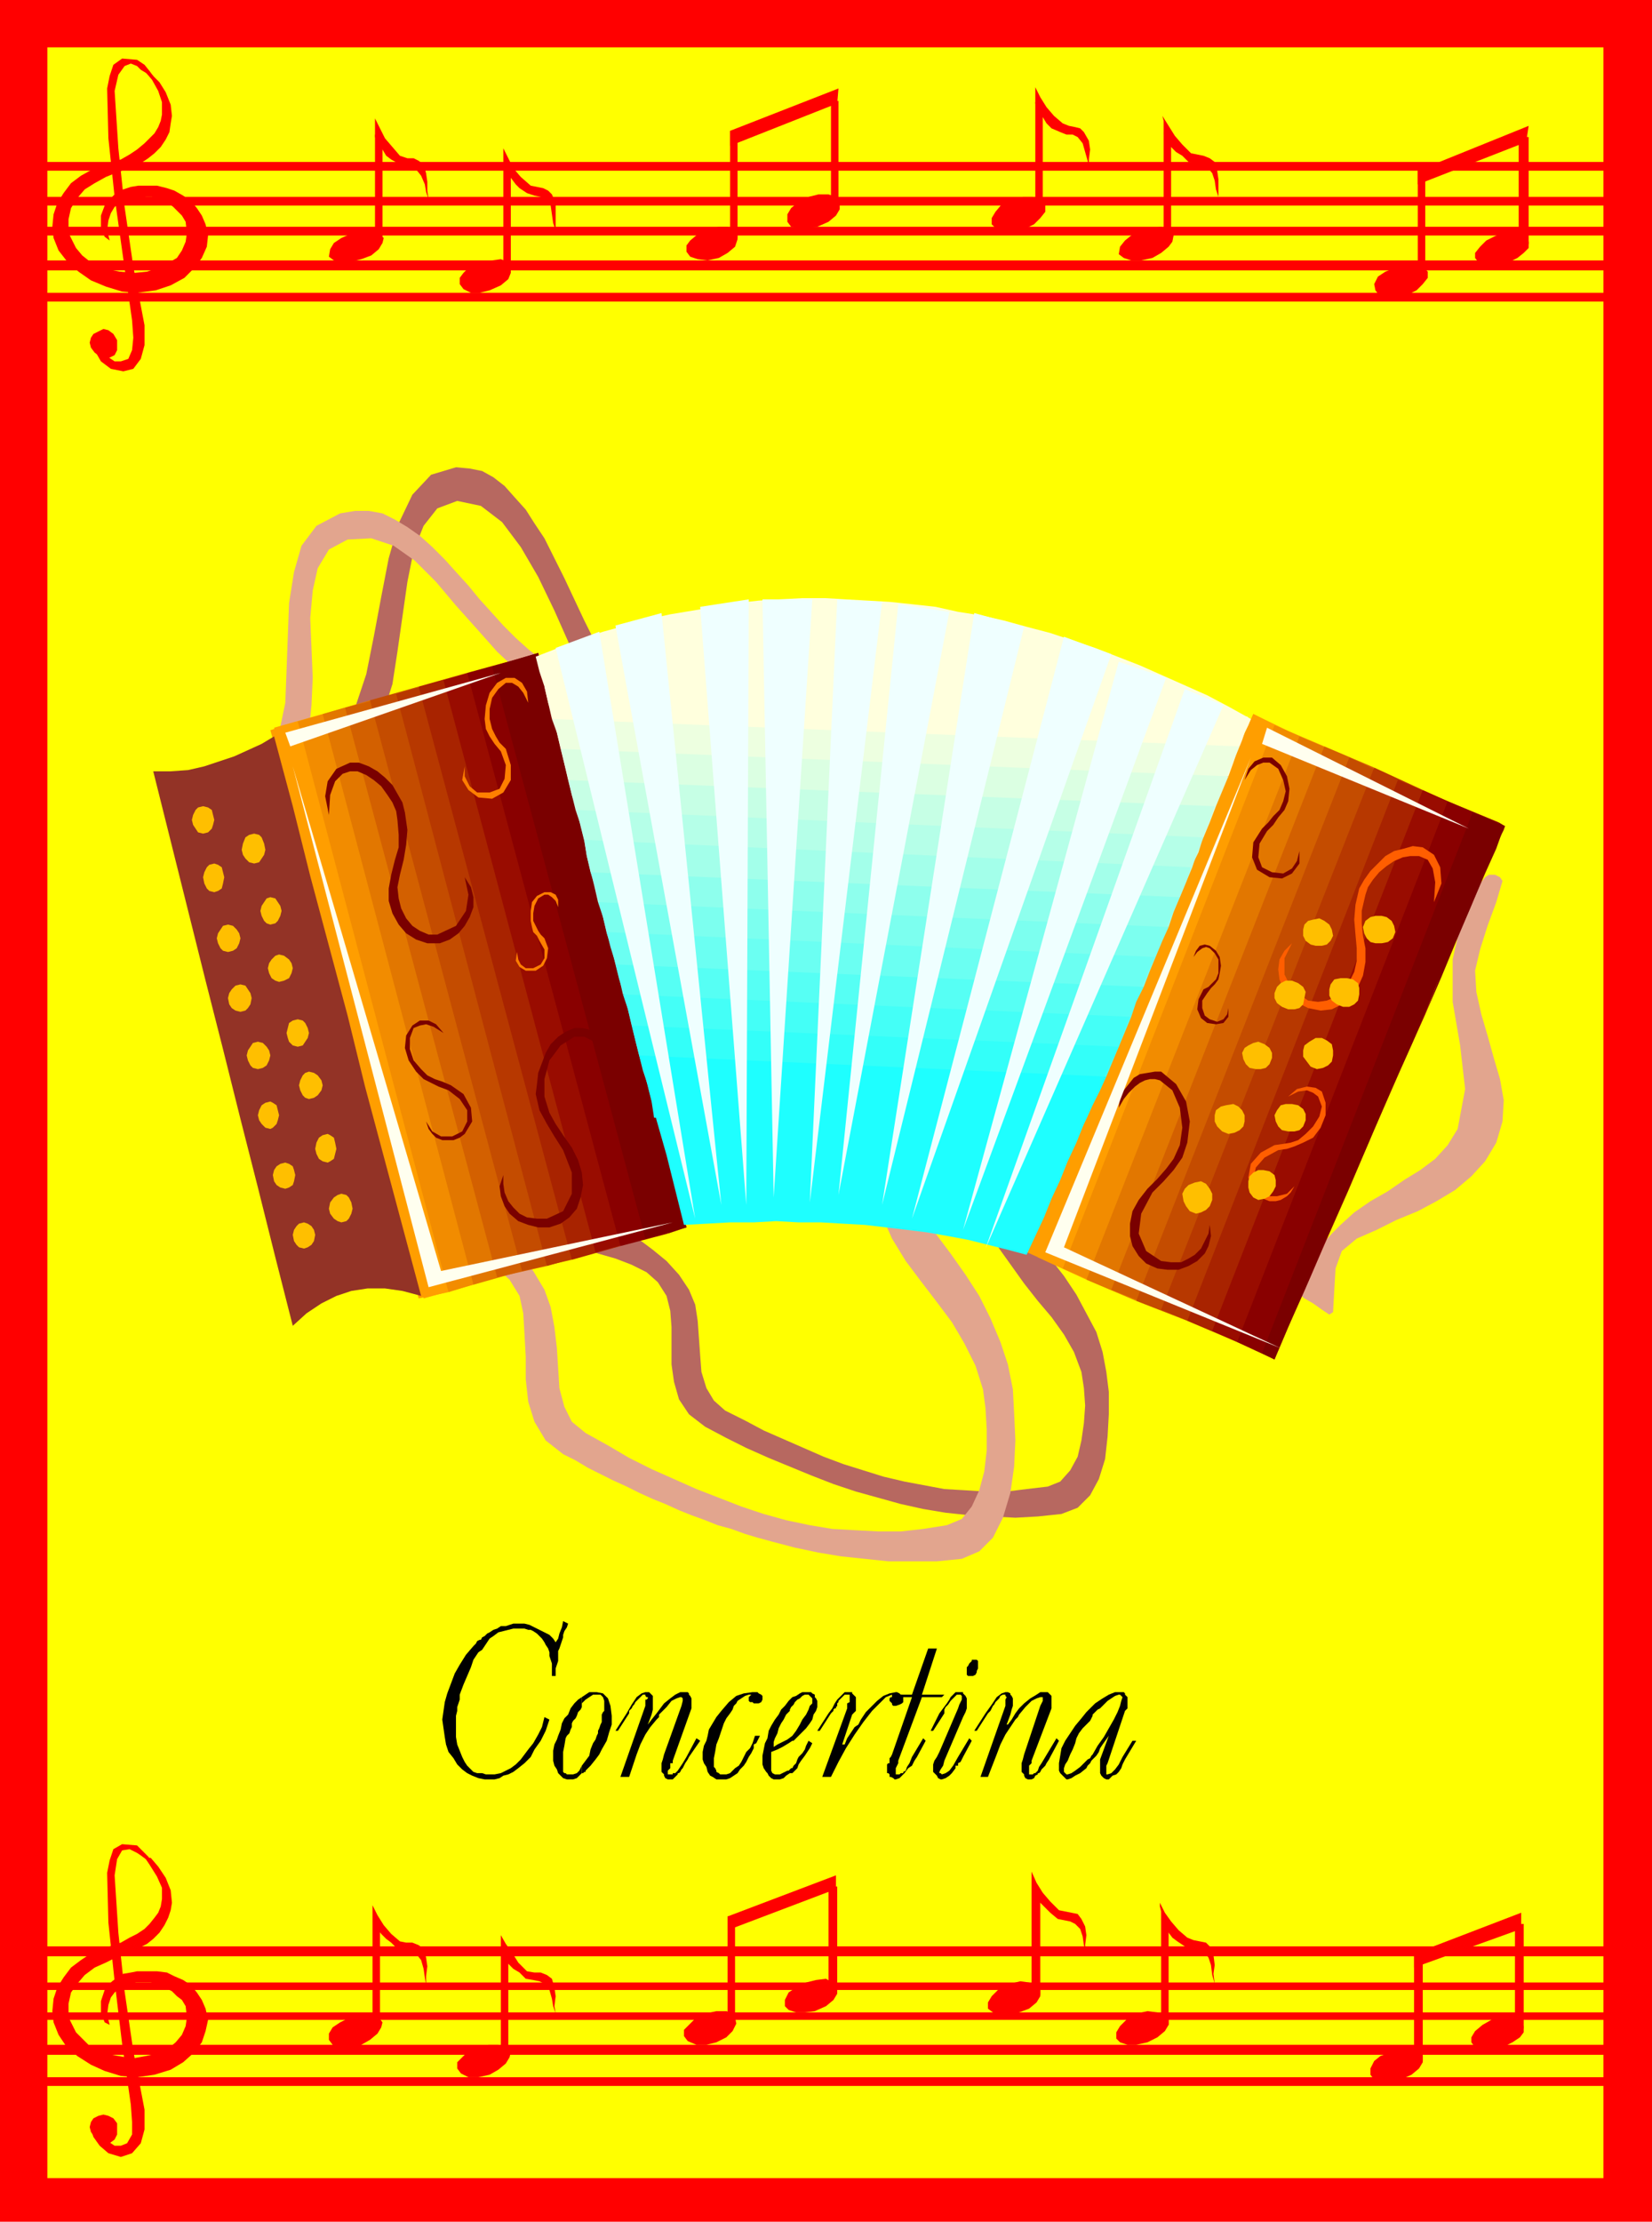 <svg xmlns="http://www.w3.org/2000/svg" fill-rule="evenodd" height="1.783in" preserveAspectRatio="none" stroke-linecap="round" viewBox="0 0 1326 1783" width="1.326in"><style>.pen1{stroke:none}.brush2{fill:red}.brush4{fill:#e2a58e}.brush5{fill:#b76860}.brush6{fill:#ff9e00}.brush7{fill:#f28c00}.brush8{fill:#e27700}.brush9{fill:#d36000}.brush10{fill:#c44c00}.brush11{fill:#b73800}.brush12{fill:#a82300}.brush13{fill:#990c00}.brush14{fill:#890000}.brush15{fill:#7a0000}.brush16{fill:#ff7f00}.brush17{fill:#ff5e00}.brush18{fill:#ffd}.brush30{fill:#1effff}.brush35{fill:#000}</style><path class="pen1 brush2" d="M0 0h1326v1783H0V0z"/><path class="pen1" style="fill:#ff0" d="M38 38h1249v1710H38V38z"/><path class="pen1 brush2" d="m88 193-2-8 1-8 2-6 3-5 5-3 6-3 7-1 7-1h5l4 1 5 2 4 2 4 3 3 3 4 4 3 5 1 9-1 7-3 7-4 6-7 4-8 4-9 3-10 1-12-1-10-2-8-3-7-4-5-4-5-6-3-6-3-6v-11l2-9 5-8 6-7 8-5 9-5 10-4 11-4 7-3 6-4 5-4 5-5 4-6 3-6 1-7 1-6-1-9-4-10-5-8-7-7-1-2-1 1h-1l-2-1 6 7 5 9 3 9v10l-1 5-2 5-3 5-4 4-4 4-6 5-6 4-7 4-12 3-11 5-9 5-8 6-6 8-5 8-3 9-1 10 1 9 4 10 7 9 9 8 10 7 12 5 13 4 12 1 15-2 12-4 11-6 8-8 6-8 4-9 1-9-2-9-3-7-4-6-5-6-6-4-7-4-6-2-8-2h-15l-6 1-6 2-5 2-4 4-4 4-2 3-3 8v10l3 7 4 3z"/><path class="pen1 brush2" d="m125 66-2-5-3-4-4-5-6-4-12-1-7 5-3 9-2 10 1 40 5 47 7 50 7 49 1 14-1 10-3 7-6 2h-5l-6-4-6-4-5-5 2 6 4 7 8 6 10 2 8-2 6-8 3-11v-16l-9-47-7-48-5-47-3-46 3-13 5-7 5-2 5 2 3 3 5 3 4 4 3 3z"/><path class="pen1 brush2" d="m79 266 4-2 4 1 4 3 3 5v8l-2 4-4 2-4 1-4-2-4-3-3-4-1-4 1-4 2-3 4-2zm307-55 9-2 7-1 5 2 3 5v4l-2 5-6 5-9 4-8 2h-7l-6-3-3-4v-5l3-4 5-5 9-3z"/><path class="pen1 brush2" d="M404 132h6v85h-6v-85z"/><path class="pen1 brush2" d="m404 119 4 8 4 8 6 7 8 7 5 1 5 1 4 2 3 3 3 7v22l-2-6-1-7-1-7-3-6-5-1-5-1-6-2-6-4-3-3-3-4-4-5-3-5v-15zm512 66 8-2 8-1 7 3 3 4-1 5-3 4-6 5-7 4-9 2h-8l-6-2-4-3 1-6 4-5 5-4 8-4z"/><path class="pen1 brush2" d="M934 106h6v87h-6v-87z"/><path class="pen1 brush2" d="m933 93 5 8 5 8 6 7 7 7 5 1 5 1 5 2 4 3 2 7 1 7v14l-2-6-1-7-2-6-4-5-4-2-5-1-6-1-5-5-5-3-4-4-3-5-3-5V97l-1-4zm-650 94 8-2h8l5 2 4 4-1 4-3 5-6 5-8 3-8 2-8 1-6-2-4-3 1-6 3-5 6-4 9-4z"/><path class="pen1 brush2" d="M301 108h6v87h-6v-87z"/><path class="pen1 brush2" d="m301 95 4 8 4 8 6 7 6 7 6 2h5l4 2 4 3 2 7 1 7v7l1 7-2-6-1-6-3-7-4-5-3-2h-5l-5-2-7-4-4-3-3-5-3-5-3-5V95zm512 65 8-2h8l6 3 4 4v5l-4 5-5 5-8 4-9 1h-8l-6-2-3-3v-5l3-5 5-6 9-4z"/><path class="pen1 brush2" d="M831 82h6v87h-6V82z"/><path class="pen1 brush2" d="m831 70 4 8 5 8 6 7 7 6 5 2 5 1 4 1 3 3 4 7 1 7-1 8v8l-1-7-2-7-2-7-4-5-4-2h-5l-5-2-7-3-4-4-3-5-3-5-3-6V70zM568 184l9-2h7l5 2 3 3v5l-2 6-6 5-7 4-9 2-8-1-6-2-3-4v-5l3-4 6-5 8-4zm81-26 8-2h8l6 2 3 4v6l-3 5-6 5-9 4-8 1h-7l-6-1-3-4v-6l3-5 6-5 8-4z"/><path class="pen1 brush2" d="M586 105h6v86h-6v-86zm81-24h6v86h-6V81z"/><path class="pen1 brush2" d="m586 105 87-34-1 12-86 34v-12zm534 110 8-2h8l7 2 3 3v5l-4 5-5 5-8 4-9 1h-8l-5-1-3-4-1-5 3-6 6-4 8-3zm81-26 9-2h8l6 3 3 4v5l-4 4-5 4-8 4-8 2h-8l-7-2-3-4v-4l4-5 5-5 8-4z"/><path class="pen1 brush2" d="M1138 136h6v86h-6v-86zm81-26h8v86h-8v-86z"/><path class="pen1 brush2" d="m1138 137 89-36-2 13-87 34v-11z"/><path class="pen1 brush2" d="M23 130h1277v7H23v-7zm1 52h1278v7H24v-7zm1-24h1282v7H25v-7zm-2 51h1277v8H23v-8zm4 26h1277v7H27v-7zm61 1390-2-8 1-8 2-6 3-4 5-4 6-2 6-2h12l5 1 4 2 4 2 4 2 4 4 4 3 3 5 1 9-1 7-3 7-5 6-6 5-9 4-9 2-11 2-11-2-10-2-8-3-6-4-5-5-5-5-3-6-3-6v-11l2-9 5-7 6-7 8-6 9-4 10-5 10-4 7-3 6-3 5-4 5-5 4-6 3-6 2-6 1-6-1-10-4-10-6-9-6-7h-3l-1 1-1-2 5 8 5 8 4 9v9l-1 6-2 5-3 4-4 5-4 4-6 4-6 3-7 4-12 4-11 4-9 6-8 6-6 8-5 8-3 9-1 10 1 9 4 10 6 9 9 8 11 7 11 5 13 4 13 1 14-2 13-4 10-6 9-8 6-8 3-9 2-9-2-9-3-7-4-6-5-6-6-4-7-3-6-3-8-1h-16l-5 1-6 1-5 3-4 3-4 4-2 3-3 9v9l3 8 4 2z"/><path class="pen1 brush2" d="m123 1498-1-4-3-4-4-4-5-5-12-1-7 4-3 9-2 10 1 40 5 47 6 50 7 49 1 14v10l-4 7-5 2h-5l-6-4-6-4-7-5 2 6 5 7 7 6 10 3 9-3 7-8 3-11v-16l-9-47-7-48-5-47-3-46 2-13 4-7 6-1 6 3 3 2 4 3 3 4 3 2z"/><path class="pen1 brush2" d="m79 1698 4-1 4 1 4 2 3 4v9l-2 4-4 3h-4l-4-2-4-3-3-4-1-4 1-4 2-3 4-2zm305-55 8-2h8l7 2 3 4-1 4-3 5-6 5-7 4-9 2h-8l-6-3-3-4v-5l4-4 5-5 8-3z"/><path class="pen1 brush2" d="M402 1564h6v85h-6v-85z"/><path class="pen1 brush2" d="m402 1553 4 7 5 7 5 8 7 7 6 1h5l5 2 4 3 2 7 1 7-1 8 1 6-2-6-1-6-2-7-4-5-4-2-5-1-6-1-5-5-5-3-4-4-3-5-3-5v-13zm510 63 9-2 8 1 6 2 3 4v4l-3 5-6 5-8 4-9 2h-7l-6-2-3-3v-5l3-5 6-6 7-4z"/><path class="pen1 brush2" d="M932 1540h6v85h-6v-85z"/><path class="pen1 brush2" d="m931 1527 4 8 5 7 6 7 7 6 5 2 5 1 5 1 3 3 3 7 1 8-1 7 1 8-2-7-1-8-2-6-4-5-5-2-5-1-5-1-6-4-4-3-3-4-3-5-3-6v-6l-1-4v-3zm-650 92 8-2h8l7 2 3 4-1 4-3 5-6 5-7 4-9 2h-8l-6-2-3-4v-5l3-5 6-4 8-4z"/><path class="pen1 brush2" d="M299 1542h6v84h-6v-84z"/><path class="pen1 brush2" d="m299 1529 4 8 5 8 6 7 7 6 5 1h5l5 2 4 3 2 7 1 7-1 8v7l-1-6-1-7-2-7-4-5-4-2-5-1-6-1-5-5-4-3-4-4-4-5-3-5v-13zm512 63 8-2 7 1 6 2 3 4v5l-3 5-6 5-8 3-8 2h-7l-6-2-4-3v-5l3-5 6-6 9-4z"/><path class="pen1 brush2" d="M828 1516h7v85h-7v-85z"/><path class="pen1 brush2" d="m828 1502 4 9 5 8 6 7 7 7 5 1 5 1 5 1 3 4 3 6 1 7-1 8 1 7-2-7-1-7-2-6-4-4-4-2-5-1-5-1-6-5-4-4-4-4-3-5-4-6v-14zm-262 114 9-2h8l5 2 2 3 1 5-3 6-5 5-8 4-8 2h-8l-7-3-3-4v-5l4-4 5-5 8-4zm81-25 8-2 8-1 5 3 4 4v5l-3 5-6 5-9 4-8 1h-7l-6-2-3-3v-5l3-6 6-4 8-4z"/><path class="pen1 brush2" d="M584 1538h6v85h-6v-85zm81-24h7v85h-7v-85z"/><path class="pen1 brush2" d="m584 1538 87-33v11l-87 33v-11zm532 109 9-2h8l6 2 3 3v5l-3 5-6 5-9 4-8 2h-7l-6-2-3-4v-5l3-6 5-4 8-3zm81-26 9-2h8l6 3 3 4v5l-3 4-6 4-8 4-8 2h-8l-6-2-3-4v-4l3-5 6-5 7-4z"/><path class="pen1 brush2" d="M1135 1568h7v86h-7v-86zm81-24h7v84h-7v-84z"/><path class="pen1 brush2" d="m1135 1568 86-33v13l-86 31v-11z"/><path class="pen1 brush2" d="M23 1562h1273v8H23v-8zm1 53h1272v6H24v-6zm1-24h1277v6H25v-6zm-2 50h1273v8H23v-8zm4 26h1273v7H27v-7z"/><path class="pen1 brush4" d="m1192 704-11 14-6 16-5 18-4 18v34l6 35 4 35-6 32-8 13-10 11-12 9-13 8-13 9-14 8-13 9-11 10-7 7-8 9-8 9-6 9-4 8-2 7 1 6 5 4 7 4 7 5 6 4 3-2 1-18 1-17 5-14 12-10 16-7 16-8 17-7 15-8 15-9 13-11 11-12 9-15 5-17 1-17-3-17-5-17-5-18-5-17-4-18-1-17 4-17 6-19 7-19 5-17-2-3-4-2h-5l-3 2z"/><path class="pen1 brush5" d="m443 987 11 8 13 6 13 5 14 4 13 5 12 6 9 8 7 11 3 12 1 13v30l2 14 4 14 8 12 13 10 17 9 16 8 18 8 17 7 17 7 18 7 18 6 18 5 18 5 18 4 18 3 19 2 18 1 19 1 18-1 19-2 13-5 10-10 7-13 5-16 2-18 1-18v-18l-2-16-3-16-5-16-8-15-8-15-10-15-11-14-10-14-11-13-3-2-4-2h-10l-5 1-3 2-2 2v3l7 15 10 14 10 14 11 14 11 13 10 14 8 14 6 16 2 13 1 14-1 14-2 14-3 13-6 11-8 9-10 4-17 2-16 2h-17l-16-1-17-1-16-3-16-3-17-4-16-5-16-5-16-6-16-7-16-7-16-7-15-8-16-8-9-8-6-10-4-13-1-13-1-14-1-14-2-13-5-12-8-12-10-11-11-9-12-9-13-7-13-7-14-7-13-6-6 1-7 6-4 7 1 6z"/><path class="pen1 brush4" d="m314 976 12 9 15 8 15 6 15 5 15 6 13 8 10 9 8 13 3 14 1 17 1 18v18l2 18 5 16 9 15 14 11 10 5 10 6 10 5 10 5 11 5 10 5 11 5 10 4 11 5 10 4 11 4 10 4 11 3 11 4 10 3 11 3 19 5 19 4 18 3 19 2 19 2h39l20-2 14-6 11-11 8-16 6-20 3-21 1-21-1-22-1-19-4-20-6-18-8-19-9-18-11-17-12-17-12-16-12-16-3-3-5-2-5-1h-6l-5 1-4 2-3 2v3l8 18 11 18 12 16 13 17 12 16 10 17 9 18 6 19 2 15 1 17v17l-2 17-4 15-6 13-8 10-12 5-19 3-18 2h-18l-19-1-18-1-18-3-19-4-18-5-18-6-18-7-18-7-18-8-18-8-18-9-17-10-18-10-11-9-6-12-4-15-1-16-1-16-2-17-3-16-5-14-9-15-10-12-12-12-14-10-14-9-15-9-16-7-15-7-7 1-7 6-5 8 1 7z"/><path class="pen1 brush5" d="m285 568 9-27 6-30 6-32 6-31 8-28 11-23 15-16 20-6 11 1 10 2 9 5 9 7 8 9 9 10 7 11 8 12 8 16 8 16 8 17 8 17 8 16 9 16 8 15 9 14-5 1-5 1-4 2-6 1-13-21-13-26-12-27-13-27-14-24-15-20-17-13-19-4-16 6-11 14-8 20-5 25-4 28-4 28-4 26-7 22h-5l-6-1-6-1-6-1z"/><path class="pen1 brush4" d="m224 588 5-24 1-26 1-27 1-27 4-25 6-21 12-16 19-10 12-2h11l11 2 10 5 10 6 10 7 10 9 10 10 9 10 10 11 9 11 10 11 9 10 10 10 10 9 10 8-5 2-4 2-5 3-5 2-16-15-16-18-17-19-16-19-17-17-17-12-18-6-19 1-15 8-9 15-4 18-2 22 1 24 1 24-1 22-2 20h-6l-6 1-6 1h-6z"/><path class="pen1 brush6" d="m239 579 121 458-24 5-5-20-14-52-19-73-21-85-22-83-19-73-14-52-5-18 22-7z"/><path class="pen1 brush6" d="M340 1042 220 584l39-11 121 458-40 11z"/><path class="pen1 brush7" d="M360 1037 239 579l38-11 122 457-39 12z"/><path class="pen1 brush8" d="M380 1031 259 573l38-11 122 458-39 11z"/><path class="pen1 brush9" d="M399 1025 277 568l41-11 121 459-40 9z"/><path class="pen1 brush10" d="M419 1020 297 562l39-11 123 460-40 9z"/><path class="pen1 brush11" d="M439 1016 318 557l38-11 122 459-39 11z"/><path class="pen1 brush12" d="M459 1011 336 551l39-11 123 460-39 11z"/><path class="pen1 brush13" d="M478 1005 356 546l39-11 123 459-40 11z"/><path class="pen1 brush14" d="M498 1000 375 540l40-11 121 461-38 10z"/><path class="pen1 brush15" d="M518 994 395 535l37-11 119 461-33 9z"/><path class="pen1 brush15" d="M536 990 415 529l17-5 119 461-15 5zM264 654l1-16 4-11 6-6 6-2h6l7 3 6 4 6 5 5 7 4 6 3 7 1 7 1 12v10l-3 10-3 12-2 11v10l3 10 5 9 6 7 8 5 9 3h10l8-3 7-5 5-6 4-7 3-8v-8l-2-8-5-8 3 14-2 13-8 12-15 7h-7l-7-3-6-4-5-6-4-8-2-8-1-9 2-10 3-12 2-12 1-12-2-14-2-8-4-7-4-7-6-6-6-5-7-4-8-3h-7l-11 5-7 10-2 12 3 15zm226 204-6-14-7-8-8-4h-8l-11 7-9 12-4 15v14l4 13 5 9 6 9 7 10 5 10 3 10 1 10-2 10-3 9-6 7-7 5-9 3h-9l-8-2-8-3-7-6-4-6-3-8-1-8 3-9v7l1 7 3 7 4 5 5 5 6 3 8 1h8l13-6 7-14v-17l-7-18-7-11-6-10-6-11-3-13 1-8 1-9 3-8 3-8 4-7 6-6 6-4 7-3h6l5 1 5 3 5 3 3 5 3 6 2 7v8z"/><path class="pen1 brush16" d="m424 564-4-8-4-5-5-3h-5l-6 5-5 7-2 9v8l2 8 3 6 3 5 5 5 4 13v12l-6 10-9 5-11-1-8-6-5-8 2-11v8l4 8 6 5h10l8-3 4-8 1-11-4-11-5-6-4-6-3-6-1-8 1-11 3-10 6-8 7-4h7l6 4 4 7 1 9z"/><path class="pen1 brush15" d="m356 829-8-5-6-2-5 1-5 2-3 8v9l3 9 6 7 5 5 6 3 6 2 7 3 10 7 6 11 1 11-6 10-4 3-5 2h-9l-5-2-3-3-3-4-2-6 5 8 7 4h9l8-4 4-8v-9l-6-9-9-7-8-3-6-3-6-3-6-6-6-9-3-10 1-10 5-8 6-4h7l6 3 6 7z"/><path class="pen1 brush16" d="m448 728-2-5-3-3-3-2h-3l-5 3-3 6-1 6v6l2 4 2 4 2 3 3 3 3 8-1 8-3 6-6 4h-8l-5-3-3-5 1-7 1 6 2 4 4 3h6l6-3 3-5v-7l-4-7-2-4-3-3-1-4-1-5v-8l1-7 4-5 6-3h5l4 2 2 4v6z"/><path class="pen1 brush6" d="m1023 582-170 436-33-15 186-430 17 9z"/><path class="pen1 brush6" d="m833 1009 146-377 27-59 37 18-171 436-39-18z"/><path class="pen1 brush7" d="m853 1018 170-436 40 17-171 436-39-17z"/><path class="pen1 brush8" d="m872 1027 171-436 40 17-171 436-40-17z"/><path class="pen1 brush9" d="m892 1035 171-436 40 17-171 435-40-16z"/><path class="pen1 brush10" d="m912 1044 171-436 39 18-169 434-41-16z"/><path class="pen1 brush11" d="m932 1051 171-435 39 18-169 434-41-17z"/><path class="pen1 brush12" d="m953 1060 169-434 40 17-169 434-40-17z"/><path class="pen1 brush13" d="m973 1068 169-434 40 18-169 434-40-18z"/><path class="pen1 brush14" d="m993 1077 169-434 41 17-59 154-21 47-21 48-20 47-19 43-16 37-13 29-8 19-3 7-30-14z"/><path class="pen1 brush15" d="m1013 1086 169-434 26 11-2 4-5 14-9 20-12 28-14 32-16 36-16 39-18 40-17 40-17 39-16 36-14 33-12 27-9 21-6 14-2 5-10-5z"/><path class="pen1 brush15" d="m1144 814 59-154 5 3-1 3-4 8-6 14-8 19-9 22-11 26-12 29-13 30z"/><path class="pen1 brush17" d="m1151 724 1-16-2-11-4-7-7-3h-7l-6 1-7 3-6 4-6 5-5 6-4 6-2 6-3 13v10l1 10 2 10v11l-2 11-4 9-6 8-7 6-8 4-9 1-10-2-8-4-7-5-5-7-3-7-1-8 1-8 4-7 6-6-6 12v13l6 12 13 9 8 1 7-1 7-3 6-5 5-7 4-8 2-9v-10l-1-11-1-12 1-12 3-13 4-7 5-7 6-6 6-6 7-4 8-2 7-2 8 1 9 6 5 10 1 13-6 15z"/><path class="pen1 brush15" d="m898 889 4-7 4-5 5-5 4-3 4-2 4-1h4l4 1 10 8 6 14 2 16-2 14-5 11-6 8-7 8-8 8-7 9-5 9-2 10v10l2 8 5 8 6 6 9 4 8 1h9l8-3 7-4 6-6 3-6 2-8-1-9-1 7-3 6-3 6-5 5-5 3-6 3h-8l-8-1-12-8-6-14 2-16 9-17 9-9 8-9 7-10 4-12 2-17-3-16-8-14-12-10h-5l-6 1-6 1-5 3-4 5-4 5-3 6-1 8zm101-263 5-8 5-4 5-2h5l7 5 4 9 2 9-2 8-3 7-5 5-4 5-5 5-7 11-1 12 4 10 10 6 10 1 8-4 6-8v-10l-2 8-4 6-7 4-9-1-8-4-3-8 1-11 6-10 5-5 4-6 5-6 3-7 1-10-2-10-5-9-7-6h-7l-7 3-5 6-3 9z"/><path class="pen1 brush17" d="m1034 880 8-4 7-1 5 2 4 3 3 8-2 8-5 8-6 6-6 5-6 2-6 1-7 1-11 6-8 9-2 11 4 11 4 4 4 2 5 2h5l4-1 5-3 3-3 3-5-6 6-8 2h-8l-7-6-4-8 2-9 7-8 11-6 7-1 6-2 7-3 8-4 6-8 4-10v-10l-3-9-5-3-7-1-8 2-7 6z"/><path class="pen1 brush15" d="m958 768 3-4 4-3 3-1 3 1 4 4 3 5v11l-2 5-3 3-3 3-4 2-4 8-1 8 3 7 5 4 7 1 6-1 4-5v-7l-1 5-3 4-5 2-6-2-4-3-2-6v-6l4-6 3-4 3-3 3-4 1-5 1-6-1-7-3-5-5-4-4-1-4 1-3 4-2 5z"/><path class="pen1 brush18" d="m995 599-552-22-3-13-3-13-4-12-3-12 18-7 18-7 18-6 18-5 18-5 18-4 18-3 18-3 17-3 18-2 17-1 18-1h18l17 1 18 1 17 1 19 2 18 2 18 4 19 3 18 4 18 5 19 5 18 6 18 6 18 7 18 7 18 8 18 8 18 8 17 9 18 10-2 5-3 6-2 6-2 5z"/><path class="pen1 brush18" d="m437 551 564 24 1 1v1h2l-5 11-5 12-4 12-4 11-536-22-3-13-3-12-4-12-3-13z"/><path class="pen1" style="fill:#edffe0" d="m443 577 552 22-5 12-5 12-5 12-5 12-519-21-3-13-3-13-3-12-4-11z"/><path class="pen1" style="fill:#dbffe2" d="m450 601 536 22-5 12-5 12-5 13-5 12-503-22-4-12-3-13-3-12-3-12z"/><path class="pen1" style="fill:#c6ffe5" d="m456 626 519 21-4 12-5 12-4 13-6 12-487-22-3-12-4-12-3-12-3-12z"/><path class="pen1" style="fill:#b5ffe8" d="m463 650 503 22-5 12-4 12-5 12-5 12-473-20-3-13-2-12-3-12-3-13z"/><path class="pen1" style="fill:#a3ffea" d="m469 674 487 22-4 12-5 12-5 12-4 12-458-20-3-13-3-12-3-12-2-13z"/><path class="pen1" style="fill:#8effed" d="m474 700 473 20-5 11-5 12-5 12-5 13-440-20-3-12-3-12-3-12-4-12z"/><path class="pen1" style="fill:#7cffef" d="m480 724 458 20-5 11-5 12-5 12-5 13-424-18-3-13-4-12-3-13-4-12z"/><path class="pen1" style="fill:#6bfff2" d="m487 748 440 20-5 11-5 12-5 12-5 13-407-18-3-13-3-12-4-13-3-12z"/><path class="pen1" style="fill:#56fff4" d="m494 774 424 18-6 12-4 12-5 12-5 12-391-17-3-13-3-12-4-12-3-12z"/><path class="pen1" style="fill:#44fff7" d="m500 798 407 18-5 12-4 12-5 12-5 12-375-17-3-12-3-13-3-12-4-12z"/><path class="pen1" style="fill:#33fff9" d="m507 823 391 17-6 12-5 11-5 12-5 11-357-15-4-12-3-12-3-12-3-12z"/><path class="pen1 brush30" d="m513 847 375 17-5 11-6 12-5 11-6 12-341-13-2-13-3-12-3-12-4-13z"/><path class="pen1 brush30" d="m520 871 357 15-7 16-6 15-7 15-6 15-7 15-6 15-7 15-7 15-15-4-16-4-16-4-16-3-17-3-16-2-17-2-17-2-18-1-17-1h-18l-18-1-18 1h-19l-18 1-19 1-7-28-7-28-8-28-7-28z"/><path class="pen1" d="m446 520 35-13 77 471-112-458zm116-33 39-6-2 486-37-480zm110-6 36 2-58 482 22-484zm-178 21 37-10 48 475-85-465zm118-21h40l-31 480-9-480zm109 4 41 6-89 468 48-474zm261 81-31-13-160 449 191-436zm-90-41-38-14-122 467 160-453zm44 19-38-13-125 456 163-443zm-114-41-40-11-74 475 114-464z" style="fill:#efffff"/><path class="pen1" style="fill:#933326" d="M123 619h14l14-1 13-3 12-4 12-4 11-5 11-5 10-6 15 56 14 56 15 56 15 56 14 57 15 56 15 56 15 56-15-4-14-2h-14l-13 2-12 4-12 6-12 8-11 10-14-55-14-56-14-55-14-56-14-55-14-56-14-56-14-56z"/><path class="pen1" d="m163 647 4 1 3 2 1 4 1 4-1 4-1 3-3 3-4 1-4-1-2-3-2-3-1-4 1-4 2-4 2-2 4-1zm44 189 4 1 3 3 2 3 1 4-1 4-2 4-3 2-4 1-4-1-2-2-2-4-1-4 1-4 2-3 2-3 4-1zm-24-94 4 1 3 3 2 3 1 4-1 4-2 4-3 2-4 1-4-1-2-2-2-4-1-4 1-4 2-3 2-3 4-1zm46 191 3 1 3 2 1 3 1 4-1 5-1 3-3 2-3 1-4-1-3-2-2-3-1-5 1-4 2-3 3-2 4-1zm-57-240 3 1 3 2 1 4 1 4-1 5-1 4-3 2-3 1-4-1-2-2-2-4-1-5 1-4 2-4 2-2 4-1zm45 191 2 1 3 2 1 4 1 4-1 4-1 3-3 3-2 1-4-1-3-3-2-3-1-4 1-4 2-4 3-2 4-1zm-24-94 4 1 2 3 2 3 1 4-1 5-2 3-2 2-4 1-4-1-3-2-2-3-1-5 1-4 2-3 3-3 4-1zm51 191 3 1 3 2 2 3 1 4-1 5-2 3-3 2-3 1-4-1-2-2-2-3-1-5 1-4 2-3 2-2 4-1zm-40-312 4 1 2 2 2 5 1 5-1 4-2 3-2 3-4 1-4-1-3-3-2-3-1-4 1-5 2-5 3-2 4-1zm44 191 4 1 3 2 3 4 1 4-1 4-3 4-3 2-4 1-3-1-2-2-2-4-1-4 1-4 2-4 2-2 3-1zm-24-94 4 1 4 3 2 3 1 4-1 4-2 4-4 2-4 1-3-1-3-2-2-4-1-4 1-4 2-3 3-3 3-1zm50 192 4 1 2 2 2 4 1 5-1 4-2 4-2 2-4 1-3-1-3-2-3-4-1-4 1-5 3-4 3-2 3-1zm-57-238 4 1 2 3 2 3 1 4-1 4-2 4-2 2-4 1-3-1-2-2-2-4-1-4 1-4 2-3 2-3 3-1zm46 190 2 1 3 2 1 4 1 5-1 4-1 4-3 2-2 1-4-1-3-2-2-4-1-4 1-5 2-4 3-2 4-1zm-24-92 4 1 2 2 2 4 1 4-1 4-2 3-2 3-4 1-4-1-3-3-1-3-1-4 1-4 1-4 3-2 4-1zm870-83 4 1 4 3 2 4 1 5-2 5-4 3-5 1h-5l-4-1-3-3-2-4-1-5 2-5 4-3 4-1h5zm-48 98 4 2 4 3 1 5v4l-1 5-3 3-4 2-5 1-5-2-3-4-3-4v-5l1-4 4-3 5-3h5zm-2-96 4 2 4 3 2 4 1 5-2 4-3 3-4 1h-5l-4-1-4-3-2-4v-5l1-4 3-3 4-1 5-1zm-49 99 5 2 4 3 2 4v4l-2 5-3 3-4 1h-4l-5-1-3-3-2-4-1-5 2-4 3-2 4-2 4-1zm71-51 5 1 4 3 1 4v5l-1 5-3 3-4 2h-5l-5-2-4-3-2-4v-5l1-4 3-4 5-1h5zm-44 101 5 1 4 3 2 4v5l-2 5-3 3-4 1h-5l-5-1-3-3-2-4-1-5 2-4 3-4 4-1h5zm0-99 5 2 4 3 2 4-1 5-1 5-3 3-4 1h-5l-5-2-4-3-2-4v-4l2-5 3-3 4-2h5zm-47 99 4 2 3 3 2 4v5l-1 4-3 3-4 2-5 1-5-2-4-4-2-4v-5l1-4 4-3 4-1 6-1zm24 53 5 1 4 3 1 4v5l-2 4-3 4-4 2-5 1-4-2-3-4-1-4v-5l1-4 3-3 4-2h4zm-50 9 4 2 3 4 2 4v5l-2 5-3 3-4 2-4 1-5-2-3-4-2-4-1-6 2-4 3-3 5-2 5-1z" style="fill:#ffbf00"/><path class="pen1" d="m229 588 173-48-169 59-4-11zm788-4 162 81-166-68 4-13zm-782 31 109 418 196-52-186 39-119-405zm769-7-165 397 189 77-174-81 150-393z" style="fill:#ffffef"/><path class="pen1 brush35" d="m437 1378 4 2-3 9-4 8-5 7-3 6-5 5-5 4-4 3-4 2-4 1-3 2-4 1h-8l-5-1-5-2-4-2-4-3-4-4-3-5-4-5-2-6-1-6-1-7-1-7 1-7 1-7 2-7 3-8 3-8 4-7 5-8 6-7 2-2 1-2 2-1h1l1-2 2-1 2-2 2-1 3-2 3-1 3-2h4l3-1 3-1h9l4 1 4 2 4 2 4 2 4 2 3 3 2 3 2-3 1-4 2-5 1-5 4 2-1 3-2 3-1 3v2l-1 3-1 3-1 3-1 2v8l-1 3-1 3v6h-3v-10l-1-3-1-3v-3l-1-3-2-3-1-2-2-3-2-2-2-2-3-2-2-1h-2l-3-1h-9l-4 1-4 1-4 1-4 3-3 2-2 3-2 3-2 3-3 2-2 3-2 3-2 6-3 7-3 7-3 8v4l-1 3-1 3v3l-1 4v17l1 6 2 5 2 5 2 4 2 3 3 3 2 2 3 1h4l3 1h7l5-1 4-2 4-2 4-3 4-4 3-4 3-4 4-5 4-7 3-6 2-8zm30-16 3-2 3-2h6l5 1 4 4 2 6 1 8v7l-2 6-2 7-4 7-2 4-3 4-4 5-4 4v1h-1l-1 1h-1v-6l3-4 3-4 1-5 2-5 2-3 1-3 1-2v-2l1-2 1-3 1-2v-6l1-2 1-1v-8l-1-3-2-2h-6l-3 2-3 2-3 3v-5z"/><path class="pen1 brush35" d="M457 1428h-2l-3-1-2-2-2-2-1-3-2-3-1-4v-8l1-5 2-4 1-3 2-5 1-5 2-4 3-3 2-5 3-4 3-3 3-2v8l-1 2-2 2-1 3-1 2-2 2-1 2v3l-1 2-1 3-2 2-1 2-1 6-1 5v16l1 1h1l1 1h5l3-1 2-2 2-4v6l-2 2-2 2-3 1h-3zm63-44 3-4 4-5 3-4 3-4 5-4 4-3 4-2h6l1 1v1l1 1 1 2v8l-15 42v2h-2v4l-2 2v3h4v-1h2l2-2 2-3 2-3 3-5 8-15 3 2-9 13-1 2-2 3-1 2-1 2-1 1-1 2-1 1h-1v1l-1 1-2 2-1 1h-4l-2-1-1-2v-1l-1-1-1-1v-7l1-3 1-4 14-39 1-4v-2l-1-1h-1l-3 1-4 2-4 5-6 6v2l-2 2-5 6-4 6-4 8-3 8-6 18h-7l20-57v-5h1l1-1v-1h-1l-1-1v-1h-2l-1 1-2 2-2 2-1 1-1 2-1 1-1 2-2 2v2l-9 14h-2l9-14 4-7 4-6 4-3 3-1h3l1 1 1 1 1 1v11l-1 4-3 8zm86 9h4l-1 2-1 2-1 2-2 1v3l-1 2-1 2-2 3-2 4-2 3-3 3-2 3-3 2-3 2-3 1h-8l-3-2-2-1-2-3-1-4-2-3-1-3v-6l1-5 2-4 1-4 1-5 3-5 3-5 4-5 6-7 6-5 6-2 7-1h4l1 1 2 1 1 1v3l-1 2-2 1h-4l-1-1h-2l-1-1v-3l1-1 1-1h1-3l-3 1-3 2-3 2-1 2-2 2-1 3-2 3-3 4-2 4-2 6-2 6-2 5-1 6-1 5v7l1 1 1 2v1l2 1 1 1h5l3-1 2-2 2-2 3-2 2-3 2-4 2-4 3-3 2-4 1-3 1-3zm43 4 3 2-2 4-2 3-2 3-3 4-2 3-1 3-2 2-2 2v-4l1-2 2-2 1-3 1-2 3-3 2-3 1-3 2-4zm-13-35 3-1 3-2 2-1h7l1 1 2 1v2l1 1 1 2v5l-1 3-2 3-1 4-2 3-3 4-4 4-4 4-1 1-1 1h-1v-4l3-4 3-5 2-4 3-4 2-4 1-3 2-2v-4l-2-2-1-1h-3l-2 1-2 2-2 1-1 1-1 1-1 2-1 1v-7zm0 61h-2l-3 2-2 2-3 1h-5l-2-1-2-2-1-2-1-1-2-3-1-3v-7l1-5 1-5 2-4 1-6 2-4 3-5 3-4 2-4 3-3 3-4 3-3v7l-1 1-1 2v1l-3 3-2 4-2 3-2 4-1 4-2 4-1 3v4l3-2 4-2 4-2 4-3v4l-3 2-5 3-4 2-5 2v15l1 2 2 1h4l2-1 2-1 2-1h1l1-1 1-1h1v4zm24 3 20-55v-4l2-1v-6h-4l-1 1-2 2-2 2v1l-1 1v2l-1 1v1h-1l-1 1v1l-2 2-9 14h-2l9-14 3-4 2-4 2-3 2-2 2-2 2-2h6v1l1 1 1 1 1 1v11l-3 3-8 24h2l2-5 2-3 2-3 2-3 3-2 2-4 2-3 2-3 3-3 6-6 5-4 5-2 5-1h1l2 1 1 1h1l1 1v5l-1 1-2 1-3 1h-2l-1-1v-1l-1-1-1-1v-2l1-1h1v-2l-5 2-5 5-6 6-7 9-7 10-7 11-6 11-6 12h-7z"/><path class="pen1 brush35" d="M732 1362h-16v-2h16l13-37h7l-12 37h18l-2 2h-16l-19 51v2l-2 4v5h3l1-1h2v-1l2-1 1-3 2-3 2-5 9-15 2 2-7 13-2 3-2 4-3 2-3 4-2 2-2 2-3 1h-1l-1-1-2-1h-1v-2l-1-1h-1v-7l1-1h1v-4l1-1 1-2 16-46zm15 27 7-14 3-4 3-4 2-3 1-2 2-2 2-2h6v1l1 1 1 1 1 2v8l-1 3-2 4-15 35-1 4-2 3-1 2v1h1l1 1 3-1 3-2 3-4 4-7 9-15 2 2-7 13-1 2-1 2-2 1v2h-2v2l-3 4-2 2-3 2-3 1h-1l-2-1-1-2-1-1-1-1-1-1v-6l1-3 2-3 2-4 15-35 1-3 1-2 1-2v-3l-1-1h-3l-1 1-2 2-2 2-2 3-2 2-1 2v3l-9 14h-2zm29-51 1-1 1-2 1-1 1-1v-1h4l1 1v6l-1 2v1l-1 2-2 1h-4l-1-1v-6zm32 46h1l3-4 3-5 3-4 4-4 5-4 5-3 3-2h6l1 1 1 1 1 1v10l-16 42v2l-2 2v7h3l1-1h1l2-2 1-3 2-3 3-5 9-15 2 2-7 13-1 2-2 3-1 2-2 2-1 1-1 2-1 1h-1v1l-2 1-1 2-2 1h-3l-2-1-1-2v-1l-1-1-1-1v-7l1-3 1-4 13-39 2-4v-3h-2l-3 1-4 2-5 5-5 6-1 2-2 2-4 6-4 6-4 8-3 8-7 18h-6l20-57v-5l1-2-1-1v-1h-2l-2 1-1 2-2 2-1 1-1 2-1 1-1 2-1 2-2 2-9 14h-2l9-14 5-7 4-6 4-3 3-1h2l2 1v1l1 1 1 2v6l-1 3-1 4-3 8zm101 13h3l-9 15-2 4-1 3-2 3-2 2-3 1-2 2-1 1h-2l-2-1-2-2-1-2v-11l7-19-5 7-2 3-1 3-2 3-3 3v-4l4-7 5-7 4-7 4-7 3-6 2-5 1-4 1-3-1-1-1-1h-1l-3 1-3 2-3 2-4 4-2 2-2 1-2 2-2 2v-7l1-1 1-1 6-4 5-3 5-2h7l1 1v1l1 1 1 1v9l-2 2-13 39-1 3-1 2v7h1l3-1 3-3 3-4 3-6 8-13zm-32 15-1 1-1 2-2 2-1 2-5 4-4 2-3 2-3 1h-1l-1-1-2-2-1-1-1-1-1-2v-6l1-6 1-6 3-6 4-6 4-6 5-6 4-5 5-5v8l-2 4-3 3-3 3-3 4-2 4-1 4-2 5-2 4-2 5-2 3-1 3v3l1 1 1 1h1l3-1 3-2 4-3 5-5 1-1 2-1 1-2 1-1v4z"/></svg>
